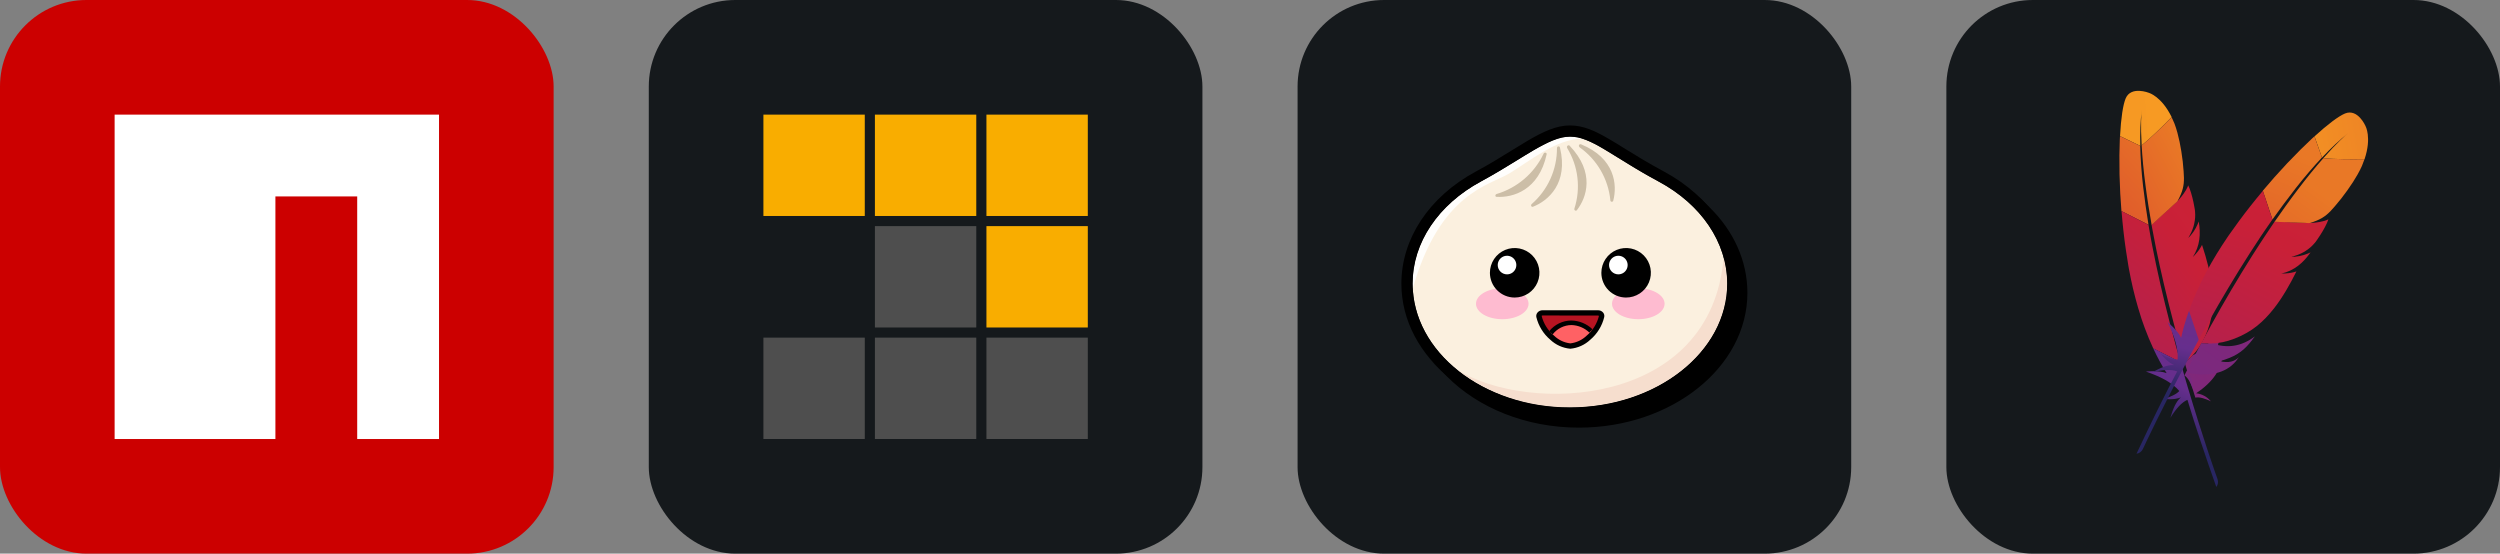 <svg width="216.75" height="48" viewBox="0 0 1156 256" 
        fill="none" xmlns="http://www.w3.org/2000/svg" xmlns:xlink="http://www.w3.org/1999/xlink" version="1.1">
        <rect x="0" y="0" width="1156" height="256" fill="#808080" stroke="none"/>
        <defs>
            


<linearGradient id="icon_3_linearGradient1" x1="87.908" y1="158.429" x2="160.774" y2="153.647" gradientUnits="userSpaceOnUse">
<stop stop-color="#F69923"/>
<stop offset="0.312" stop-color="#F79A23"/>
<stop offset="0.838" stop-color="#E97826"/>
</linearGradient>
<linearGradient id="icon_3_linearGradient2" x1="-23.356" y1="765.528" x2="400.085" y2="377.893" gradientUnits="userSpaceOnUse">
<stop offset="0.323" stop-color="#9E2064"/>
<stop offset="0.63" stop-color="#C92037"/>
<stop offset="0.751" stop-color="#CD2335"/>
<stop offset="1" stop-color="#E97826"/>
</linearGradient>
<linearGradient id="icon_3_linearGradient3" x1="70.198" y1="394.286" x2="373.493" y2="233.467" gradientUnits="userSpaceOnUse">
<stop stop-color="#282662"/>
<stop offset="0.095" stop-color="#662E8D"/>
<stop offset="0.788" stop-color="#9F2064"/>
<stop offset="0.949" stop-color="#CD2032"/>
</linearGradient>
<linearGradient id="icon_3_linearGradient4" x1="41.944" y1="354.326" x2="275.35" y2="60.436" gradientUnits="userSpaceOnUse">
<stop offset="0.323" stop-color="#9E2064"/>
<stop offset="0.63" stop-color="#C92037"/>
<stop offset="0.751" stop-color="#CD2335"/>
<stop offset="1" stop-color="#E97826"/>
</linearGradient>
<linearGradient id="icon_3_linearGradient5" x1="71.291" y1="183.611" x2="182.301" y2="-20.912" gradientUnits="userSpaceOnUse">
<stop stop-color="#282662"/>
<stop offset="0.095" stop-color="#662E8D"/>
<stop offset="0.788" stop-color="#9F2064"/>
<stop offset="0.949" stop-color="#CD2032"/>
</linearGradient>
<linearGradient id="icon_3_linearGradient6" x1="63.483" y1="385.802" x2="316.81" y2="201.33" gradientUnits="userSpaceOnUse">
<stop offset="0.323" stop-color="#9E2064"/>
<stop offset="0.63" stop-color="#C92037"/>
<stop offset="0.751" stop-color="#CD2335"/>
<stop offset="1" stop-color="#E97826"/>
</linearGradient>
<linearGradient id="icon_3_linearGradient7" x1="18.264" y1="895.282" x2="429.012" y2="680.663" gradientUnits="userSpaceOnUse">
<stop offset="0.323" stop-color="#9E2064"/>
<stop offset="0.63" stop-color="#C92037"/>
<stop offset="0.751" stop-color="#CD2335"/>
<stop offset="1" stop-color="#E97826"/>
</linearGradient>
<linearGradient id="icon_3_linearGradient8" x1="-2066.22" y1="111373" x2="17360.3" y2="109630" gradientUnits="userSpaceOnUse">
<stop offset="0.323" stop-color="#9E2064"/>
<stop offset="0.63" stop-color="#C92037"/>
<stop offset="0.751" stop-color="#CD2335"/>
<stop offset="1" stop-color="#E97826"/>
</linearGradient>
<linearGradient id="icon_3_linearGradient9" x1="134.684" y1="223.174" x2="101.078" y2="54.732" gradientUnits="userSpaceOnUse">
<stop offset="0.323" stop-color="#9E2064"/>
<stop offset="0.63" stop-color="#C92037"/>
<stop offset="0.751" stop-color="#CD2335"/>
<stop offset="1" stop-color="#E97826"/>
</linearGradient>
<linearGradient id="icon_3_linearGradient10" x1="105.731" y1="152.31" x2="265.852" y2="124.828" gradientUnits="userSpaceOnUse">
<stop stop-color="#F69923"/>
<stop offset="0.312" stop-color="#F79A23"/>
<stop offset="0.838" stop-color="#E97826"/>
</linearGradient>
<linearGradient id="icon_3_linearGradient11" x1="-144.892" y1="675.202" x2="115.534" y2="51.715" gradientUnits="userSpaceOnUse">
<stop offset="0.323" stop-color="#9E2064"/>
<stop offset="0.63" stop-color="#C92037"/>
<stop offset="0.751" stop-color="#CD2335"/>
<stop offset="1" stop-color="#E97826"/>
</linearGradient>
<linearGradient id="icon_3_linearGradient12" x1="65.84" y1="355.453" x2="365.28" y2="-59.783" gradientUnits="userSpaceOnUse">
<stop stop-color="#282662"/>
<stop offset="0.095" stop-color="#662E8D"/>
<stop offset="0.788" stop-color="#9F2064"/>
<stop offset="0.949" stop-color="#CD2032"/>
</linearGradient>
<linearGradient id="icon_3_linearGradient13" x1="2.198" y1="321.035" x2="116.968" y2="-56.896" gradientUnits="userSpaceOnUse">
<stop offset="0.323" stop-color="#9E2064"/>
<stop offset="0.63" stop-color="#C92037"/>
<stop offset="0.751" stop-color="#CD2335"/>
<stop offset="1" stop-color="#E97826"/>
</linearGradient>
<linearGradient id="icon_3_linearGradient14" x1="68.301" y1="173.999" x2="113.677" y2="-44.635" gradientUnits="userSpaceOnUse">
<stop stop-color="#282662"/>
<stop offset="0.095" stop-color="#662E8D"/>
<stop offset="0.788" stop-color="#9F2064"/>
<stop offset="0.949" stop-color="#CD2032"/>
</linearGradient>
<linearGradient id="icon_3_linearGradient15" x1="50.713" y1="348.145" x2="239.44" y2="-11.27" gradientUnits="userSpaceOnUse">
<stop offset="0.323" stop-color="#9E2064"/>
<stop offset="0.63" stop-color="#C92037"/>
<stop offset="0.751" stop-color="#CD2335"/>
<stop offset="1" stop-color="#E97826"/>
</linearGradient>
<linearGradient id="icon_3_linearGradient16" x1="-51.141" y1="786.959" x2="359.633" y2="225.64" gradientUnits="userSpaceOnUse">
<stop offset="0.323" stop-color="#9E2064"/>
<stop offset="0.63" stop-color="#C92037"/>
<stop offset="0.751" stop-color="#CD2335"/>
<stop offset="1" stop-color="#E97826"/>
</linearGradient>
<linearGradient id="icon_3_linearGradient17" x1="-4746.46" y1="95941.4" x2="37060.4" y2="86126.9" gradientUnits="userSpaceOnUse">
<stop offset="0.323" stop-color="#9E2064"/>
<stop offset="0.63" stop-color="#C92037"/>
<stop offset="0.751" stop-color="#CD2335"/>
<stop offset="1" stop-color="#E97826"/>
</linearGradient>
<linearGradient id="icon_3_linearGradient18" x1="96.352" y1="215.305" x2="190.765" y2="71.819" gradientUnits="userSpaceOnUse">
<stop offset="0.323" stop-color="#9E2064"/>
<stop offset="0.63" stop-color="#C92037"/>
<stop offset="0.751" stop-color="#CD2335"/>
<stop offset="1" stop-color="#E97826"/>
</linearGradient>
        </defs>
        
            <g transform="translate(0, 0)">
                <svg width="256" height="256" title="npm" viewBox="0 0 256 256" fill="none" xmlns="http://www.w3.org/2000/svg">
<rect width="256" height="256" rx="40" fill="#CC0000"/>
<path d="M127.354 53H53V203H127.347V90.827H165.173V203H203V53H127.354Z" fill="white"/>
</svg>
            </g>

            <g transform="translate(300, 0)">
                <svg width="256" height="256" title="pnpm" viewBox="0 0 256 256" fill="none" xmlns="http://www.w3.org/2000/svg" id="pnpm">
<style>
#pnpm {
    rect {fill: #15191C}

    @media (prefers-color-scheme: light) {
        rect {fill: #F4F2ED}
    }
}
</style>
<rect width="256" height="256" rx="40" fill="#15191C"/>
<path d="M203 99.872H156.128V53H203V99.872Z" fill="#F9AD00"/>
<path d="M151.431 99.872H104.559V53H151.431V99.872Z" fill="#F9AD00"/>
<path d="M99.872 99.872H53V53H99.872V99.872Z" fill="#F9AD00"/>
<path d="M203 151.431H156.128V104.559H203V151.431Z" fill="#F9AD00"/>
<path d="M151.431 151.431H104.559V104.559H151.431V151.431Z" fill="#4E4E4E"/>
<path d="M151.431 202.991H104.559V156.119H151.431V202.991Z" fill="#4E4E4E"/>
<path d="M203 202.991H156.128V156.119H203V202.991Z" fill="#4E4E4E"/>
<path d="M99.872 202.991H53V156.119H99.872V202.991Z" fill="#4E4E4E"/>
</svg>
            </g>

            <g transform="translate(600, 0)">
                <svg width="256" height="256" title="Bun" viewBox="0 0 256 256" fill="none" xmlns="http://www.w3.org/2000/svg" id="bun">
<style>
#bun {
    rect {fill: #15191C}

    @media (prefers-color-scheme: light) {
        rect {fill: #F4F2ED}
    }
}
</style>
<rect width="256" height="256" rx="40" fill="#15191C"/>
<path d="M190.525 95.901C190.192 95.548 189.839 95.195 189.486 94.862C189.132 94.53 188.8 94.156 188.447 93.823C188.094 93.491 187.761 93.117 187.408 92.784C187.055 92.452 186.722 92.078 186.369 91.746C186.016 91.413 185.683 91.039 185.33 90.707C184.977 90.374 184.644 90 184.291 89.668C183.938 89.335 183.605 88.961 183.252 88.629C193.559 98.758 199.463 112.538 199.688 126.987C199.688 161.418 164.738 189.429 121.766 189.429C97.704 189.429 76.177 180.639 61.86 166.862L69.132 174.135C83.429 188.493 105.434 197.74 130.078 197.74C173.049 197.74 208 169.73 208 135.403C208 120.732 201.683 106.831 190.525 95.901Z" fill="black"/>
<path d="M198.649 131.143C198.649 162.748 166.088 188.369 125.922 188.369C85.756 188.369 53.195 162.748 53.195 131.143C53.195 111.548 65.662 94.239 84.821 83.974C103.979 73.709 115.906 63.195 125.922 63.195C135.938 63.195 144.499 71.777 167.023 83.974C186.182 94.239 198.649 111.548 198.649 131.143Z" fill="#FBF0DF"/>
<path d="M198.649 131.143C198.639 127.083 198.08 123.043 196.987 119.132C191.314 188.327 106.909 191.652 73.725 170.956C88.642 182.518 107.051 188.659 125.922 188.369C166.026 188.369 198.649 162.706 198.649 131.143Z" fill="#F6DECE"/>
<path d="M97.933 80.171C107.221 74.603 119.564 64.151 131.699 64.13C129.832 63.526 127.884 63.211 125.922 63.195C120.893 63.195 115.532 65.792 108.779 69.699C106.431 71.07 104 72.587 101.423 74.166C96.582 77.158 91.034 80.545 84.8 83.933C65.018 94.634 53.195 112.275 53.195 131.143C53.195 131.974 53.195 132.805 53.195 133.616C65.787 89.127 88.665 85.74 97.933 80.171Z" fill="#FFFEFC"/>
<path fill-rule="evenodd" clip-rule="evenodd" d="M119.938 68.452C119.967 73.358 118.937 78.213 116.918 82.685C114.899 87.157 111.938 91.141 108.239 94.364C107.657 94.883 108.114 95.88 108.862 95.59C115.865 92.868 125.319 84.722 121.33 68.286C121.164 67.351 119.938 67.6 119.938 68.452ZM124.655 68.452C127.197 72.6 128.812 77.249 129.39 82.081C129.967 86.912 129.493 91.811 128 96.442C127.751 97.169 128.644 97.792 129.143 97.19C133.694 91.371 137.662 79.818 125.777 67.351C125.174 66.81 124.239 67.641 124.655 68.369V68.452ZM130.39 68.099C134.371 70.918 137.702 74.557 140.157 78.773C142.613 82.988 144.136 87.681 144.623 92.535C144.602 92.71 144.649 92.886 144.755 93.027C144.86 93.168 145.016 93.264 145.19 93.293C145.363 93.322 145.542 93.284 145.688 93.185C145.834 93.087 145.936 92.936 145.974 92.764C147.886 85.512 146.805 73.148 131.075 66.727C130.244 66.395 129.704 67.517 130.39 68.016V68.099ZM92.031 89.709C96.767 88.294 101.152 85.898 104.901 82.675C108.649 79.453 111.677 75.478 113.787 71.008C114.161 70.26 115.345 70.551 115.158 71.382C111.564 88.005 99.532 91.475 92.052 91.018C91.262 91.039 91.283 89.938 92.031 89.709Z" fill="#CCBEA7"/>
<path d="M125.922 193.584C82.951 193.584 48 165.574 48 131.143C48 110.364 60.842 90.977 82.348 79.361C88.582 76.036 93.922 72.691 98.68 69.761C101.299 68.14 103.771 66.623 106.161 65.21C113.455 60.888 119.688 58 125.922 58C132.156 58 137.6 60.493 144.416 64.525C146.493 65.709 148.571 66.997 150.795 68.41C155.969 71.61 161.808 75.226 169.496 79.361C191.003 90.977 203.844 110.343 203.844 131.143C203.844 165.574 168.893 193.584 125.922 193.584ZM125.922 63.195C120.893 63.195 115.532 65.792 108.779 69.699C106.431 71.07 104 72.587 101.423 74.166C96.582 77.158 91.034 80.545 84.8 83.933C65.018 94.634 53.195 112.275 53.195 131.143C53.195 162.706 85.818 188.39 125.922 188.39C166.026 188.39 198.649 162.706 198.649 131.143C198.649 112.275 186.826 94.634 167.023 83.974C159.169 79.818 153.039 75.912 148.073 72.836C145.808 71.444 143.73 70.156 141.839 69.013C135.543 65.273 130.951 63.195 125.922 63.195Z" fill="black"/>
<path d="M140.571 146.312C139.638 150.135 137.513 153.562 134.504 156.099C132.245 158.289 129.32 159.663 126.192 160.005C122.97 159.717 119.943 158.339 117.61 156.099C114.632 153.55 112.537 150.124 111.626 146.312C111.596 146.085 111.618 145.855 111.69 145.639C111.763 145.422 111.884 145.225 112.044 145.063C112.205 144.9 112.4 144.777 112.616 144.701C112.832 144.626 113.062 144.601 113.288 144.629H138.93C139.155 144.605 139.383 144.632 139.595 144.709C139.808 144.786 140.001 144.91 140.159 145.072C140.317 145.234 140.436 145.43 140.508 145.644C140.579 145.859 140.601 146.087 140.571 146.312Z" fill="#B71422"/>
<path d="M117.61 156.265C119.938 158.507 122.955 159.898 126.171 160.213C129.381 159.893 132.389 158.503 134.712 156.265C135.455 155.572 136.149 154.83 136.79 154.042C135.51 152.589 133.946 151.414 132.195 150.589C130.444 149.763 128.543 149.305 126.608 149.242C124.538 149.291 122.51 149.842 120.7 150.848C118.891 151.855 117.352 153.286 116.218 155.018C116.696 155.455 117.112 155.87 117.61 156.265Z" fill="#FF6164"/>
<path d="M117.943 154.623C118.973 153.292 120.292 152.211 121.8 151.462C123.308 150.714 124.966 150.317 126.649 150.301C129.761 150.393 132.726 151.646 134.961 153.813C135.439 153.293 135.896 152.753 136.332 152.213C133.689 149.695 130.195 148.264 126.545 148.203C124.595 148.219 122.672 148.668 120.915 149.516C119.159 150.364 117.611 151.59 116.384 153.106C116.876 153.64 117.396 154.147 117.943 154.623Z" fill="black"/>
<path d="M126.109 161.252C122.646 160.949 119.388 159.484 116.862 157.096C113.646 154.376 111.382 150.699 110.4 146.603C110.33 146.238 110.342 145.862 110.435 145.503C110.528 145.143 110.701 144.809 110.94 144.525C111.225 144.181 111.585 143.907 111.992 143.723C112.398 143.539 112.842 143.451 113.288 143.465H138.93C139.375 143.456 139.818 143.546 140.224 143.729C140.63 143.913 140.99 144.184 141.278 144.525C141.515 144.81 141.684 145.145 141.774 145.504C141.864 145.864 141.872 146.239 141.797 146.603C140.816 150.699 138.552 154.376 135.335 157.096C132.815 159.48 129.564 160.944 126.109 161.252ZM113.288 145.875C112.956 145.875 112.873 146.021 112.852 146.062C113.73 149.615 115.717 152.795 118.525 155.143C120.578 157.165 123.247 158.445 126.109 158.779C128.964 158.449 131.63 157.185 133.693 155.184C136.492 152.833 138.471 149.653 139.345 146.104C139.3 146.037 139.237 145.985 139.164 145.952C139.091 145.919 139.01 145.907 138.93 145.917L113.288 145.875Z" fill="black"/>
<path d="M157.548 147.6C164.262 147.6 169.704 144.4 169.704 140.452C169.704 136.504 164.262 133.304 157.548 133.304C150.835 133.304 145.392 136.504 145.392 140.452C145.392 144.4 150.835 147.6 157.548 147.6Z" fill="#FEBBD0"/>
<path d="M94.649 147.6C101.363 147.6 106.805 144.4 106.805 140.452C106.805 136.504 101.363 133.304 94.649 133.304C87.936 133.304 82.493 136.504 82.493 140.452C82.493 144.4 87.936 147.6 94.649 147.6Z" fill="#FEBBD0"/>
<path fill-rule="evenodd" clip-rule="evenodd" d="M100.364 137.584C102.629 137.588 104.845 136.92 106.73 135.665C108.616 134.409 110.087 132.623 110.956 130.531C111.826 128.439 112.056 126.136 111.616 123.914C111.177 121.692 110.088 119.65 108.488 118.046C106.887 116.443 104.847 115.351 102.626 114.907C100.404 114.464 98.101 114.689 96.008 115.555C93.915 116.421 92.125 117.889 90.866 119.772C89.607 121.655 88.935 123.87 88.935 126.135C88.935 129.168 90.138 132.077 92.281 134.224C94.424 136.37 97.331 137.579 100.364 137.584ZM151.834 137.584C154.102 137.601 156.323 136.943 158.217 135.695C160.111 134.447 161.591 132.665 162.471 130.574C163.35 128.484 163.589 126.179 163.156 123.953C162.724 121.726 161.64 119.679 160.042 118.069C158.444 116.459 156.404 115.361 154.181 114.912C151.958 114.464 149.652 114.685 147.555 115.549C145.458 116.414 143.665 117.881 142.403 119.766C141.141 121.65 140.468 123.867 140.468 126.135C140.462 129.159 141.655 132.062 143.785 134.208C145.916 136.354 148.81 137.568 151.834 137.584Z" fill="black"/>
<path fill-rule="evenodd" clip-rule="evenodd" d="M96.831 126.862C97.683 126.866 98.516 126.618 99.227 126.148C99.936 125.677 100.491 125.007 100.82 124.222C101.149 123.436 101.237 122.57 101.073 121.735C100.909 120.899 100.501 120.131 99.901 119.527C99.3 118.923 98.534 118.512 97.699 118.344C96.864 118.176 95.998 118.26 95.211 118.585C94.424 118.91 93.751 119.461 93.277 120.169C92.803 120.877 92.551 121.709 92.551 122.561C92.551 123.698 93.001 124.789 93.803 125.595C94.605 126.401 95.694 126.857 96.831 126.862ZM148.301 126.862C149.153 126.866 149.987 126.618 150.697 126.148C151.407 125.677 151.961 125.007 152.29 124.222C152.619 123.436 152.707 122.57 152.543 121.735C152.38 120.899 151.972 120.131 151.371 119.527C150.77 118.923 150.004 118.512 149.169 118.344C148.334 118.176 147.468 118.26 146.681 118.585C145.894 118.91 145.221 119.461 144.747 120.169C144.274 120.877 144.021 121.709 144.021 122.561C144.021 123.691 144.465 124.776 145.258 125.581C146.052 126.386 147.13 126.846 148.26 126.862H148.301Z" fill="white"/>
</svg>
            </g>

            <g transform="translate(900, 0)">
                <svg width="256" height="256" title="Apache Maven" viewBox="0 0 256 256" fill="none" xmlns="http://www.w3.org/2000/svg" id="apachemaven">
<style>
#apachemaven {
    rect {fill: #15191C}

    @media (prefers-color-scheme: light) {
        rect {fill: #F4F2ED}
    }
}
</style>
<rect width="256" height="256" rx="40" fill="#15191C"/>
<path d="M82.909 45.501C81.695 48.366 80.739 54.595 80.303 62.93L89.672 67.464C89.517 61.497 89.741 55.884 90.341 50.785C90.376 50.403 90.411 50.181 90.411 50.181C90.402 50.384 90.349 50.581 90.341 50.785C90.151 52.463 89.754 57.73 90.299 67.241C94.176 64.079 99.757 58.718 104.172 54.136C99.508 44.608 93.706 42.944 93.706 42.944C93.706 42.944 85.407 39.599 82.909 45.501Z" fill="url(#icon_3_linearGradient1)"/>
<path d="M115.387 117.448C114.949 117.928 114.492 118.381 114.035 118.835C114.273 118.621 114.518 118.363 114.737 118.123C114.974 117.909 115.193 117.669 115.387 117.448Z" fill="#BE202E"/>
<path d="M115.387 117.448C114.949 117.928 114.492 118.381 114.035 118.835C114.273 118.621 114.518 118.363 114.737 118.123C114.974 117.909 115.193 117.669 115.387 117.448Z" fill="#BE202E"/>
<path d="M111.956 109.977C111.93 109.996 111.93 109.996 111.956 109.977C112.033 109.921 112.091 109.839 112.168 109.782C112.464 109.486 112.76 109.19 113.011 108.887C112.683 109.246 112.31 109.599 111.956 109.977Z" fill="#BE202E"/>
<path d="M111.956 109.977C111.93 109.996 111.93 109.996 111.956 109.977C112.033 109.921 112.091 109.839 112.168 109.782C112.464 109.486 112.76 109.19 113.011 108.887C112.683 109.246 112.31 109.599 111.956 109.977Z" fill="#BE202E"/>
<path d="M92.125 95.118C91.692 92.001 91.298 88.934 90.94 85.919C90.578 82.79 90.297 79.719 90.081 76.68C90.063 76.495 90.046 76.31 90.048 76.151C89.843 73.182 89.694 70.29 89.628 67.457L80.278 62.949C80.259 63.515 80.215 64.1 80.19 64.711C80.097 66.951 80.028 69.331 80.008 71.833C79.985 74.653 80.012 77.595 80.064 80.676C80.13 83.51 80.246 86.465 80.399 89.472C80.551 92.045 80.722 94.644 80.93 97.295C80.935 97.409 80.947 97.48 80.952 97.594L93.46 103.93C93.026 100.972 92.566 98.032 92.125 95.118Z" fill="url(#icon_3_linearGradient2)"/>
<path d="M110.609 169.086C111.298 171.424 111.999 173.831 112.763 176.271C112.782 176.296 112.775 176.341 112.794 176.366C112.898 176.724 112.984 177.056 113.114 177.395C113.613 179.042 114.094 180.505 115.129 183.852C117.152 183.433 119.676 184.344 122.312 185.568C120.62 183.533 118.279 182.172 115.481 181.856C123.141 176.747 128.181 170.165 127.472 162.314C127.397 161.62 127.302 160.899 127.163 160.172C127.043 163.182 125.799 165.359 122.133 167.734C125.595 161.639 126.548 157.505 126.138 152.159C126.037 150.891 125.879 149.547 125.645 148.099C124.538 156.058 120.264 161.209 114.013 164.258L110.221 167.752C110.357 168.205 110.473 168.633 110.609 169.086Z" fill="url(#icon_3_linearGradient3)"/>
<path d="M105.734 158.411C104.937 155.443 104.147 152.43 103.337 149.391C102.578 146.474 101.844 143.538 101.117 140.557C100.391 137.577 99.689 134.577 98.988 131.578C98.275 128.509 97.606 125.446 96.963 122.364C96.313 119.327 95.715 116.253 95.109 113.223C94.891 112.119 94.692 111.041 94.5 109.919C94.15 108.043 93.826 106.149 93.502 104.255C93.471 104.159 93.466 104.045 93.435 103.949L80.997 97.601C81.014 97.786 81.05 97.996 81.042 98.2C81.293 101.016 81.537 103.877 81.87 106.752C82.197 109.671 82.568 112.597 83.002 115.555C83.371 118.048 83.766 120.522 84.179 123.022C84.263 123.513 84.366 124.03 84.45 124.521C85.023 127.615 85.635 130.6 86.301 133.389C87.045 136.554 87.842 139.523 88.647 142.288C89.189 144.101 89.719 145.845 90.262 147.499C90.731 148.892 91.245 150.291 91.74 151.665C92.929 154.899 94.247 158.038 95.667 161.102L108.238 167.47C107.568 165.159 106.949 162.81 106.267 160.428C106.095 159.764 105.924 159.101 105.734 158.411Z" fill="url(#icon_3_linearGradient4)"/>
<path d="M95.853 161.518C97.585 165.222 99.496 168.794 101.638 172.196C101.714 172.299 101.782 172.446 101.858 172.549C98.383 171.151 92.227 171.8 92.271 171.807C98.628 174.011 104.202 176.711 107.719 180.802C106.321 182.341 103.706 183.511 100.417 184.464C104.964 184.957 107.499 184.161 108.427 183.757C106.051 185.738 104.721 189.359 103.554 193.256C106.229 188.885 108.881 185.99 111.465 184.883C115.238 197.394 119.784 210.956 124.82 225.185C125.671 224.086 125.767 222.871 125.41 221.633C124.482 219.077 118.493 202.151 111.657 179.175C111.46 178.53 111.289 177.866 111.073 177.195C111.011 177.004 110.968 176.838 110.906 176.646C110.205 174.239 109.492 171.761 108.767 169.214C108.608 168.62 108.442 168.071 108.282 167.477L108.264 167.452L95.692 161.083C95.735 161.249 95.785 161.371 95.853 161.518Z" fill="url(#icon_3_linearGradient5)"/>
<path d="M94.922 104.2C94.994 104.621 95.073 104.997 95.145 105.418C95.387 106.662 95.603 107.925 95.864 109.194C96.129 110.578 96.414 111.988 96.692 113.443C96.831 114.17 96.97 114.897 97.128 115.65C97.582 117.883 98.074 120.167 98.579 122.521C99.204 125.418 99.887 128.391 100.619 131.487C101.308 134.416 102.047 137.466 102.824 140.568C103.576 143.53 104.341 146.562 105.181 149.696C105.916 152.473 106.708 155.327 107.512 158.251C107.536 158.391 107.604 158.539 107.628 158.679C108.439 161.558 109.28 164.534 110.16 167.56C110.172 167.63 110.184 167.701 110.221 167.752L114.013 164.258C113.918 164.289 113.841 164.345 113.719 164.395C118.219 160.144 122.076 151.627 122.957 143.952C123.362 140.417 123.325 136.654 122.839 132.549C122.488 129.49 121.866 126.275 121.01 122.797C120.264 119.79 119.342 116.598 118.218 113.238C117.522 114.657 116.534 116.053 115.323 117.416C115.104 117.656 114.885 117.895 114.666 118.135C114.448 118.375 114.21 118.589 113.965 118.847C117.284 113.686 117.679 108.145 116.694 102.393C116.091 104.099 114.906 106.627 112.941 108.899C112.689 109.202 112.394 109.498 112.098 109.794C112.021 109.851 111.963 109.933 111.86 110.008C112.961 108.173 113.775 106.431 114.296 104.667C114.421 104.299 114.501 103.924 114.581 103.549C114.714 102.977 114.803 102.399 114.892 101.821C114.927 101.439 114.982 101.083 115.018 100.701C115.084 99.824 115.087 98.913 115.001 97.989C114.979 97.69 114.975 97.416 114.927 97.135C114.855 96.715 114.802 96.319 114.723 95.943C114.423 94.189 114.088 92.658 113.746 91.33C113.574 90.666 113.415 90.073 113.249 89.523C113.168 89.306 113.132 89.096 113.051 88.878C112.848 88.278 112.681 87.728 112.501 87.268C112.241 86.591 112.005 86.054 111.811 85.682C111.751 85.924 111.666 86.184 111.536 86.437C110.753 88.275 108.932 90.797 107.271 92.569C107.245 92.587 107.22 92.606 107.213 92.651C107.052 92.808 106.866 92.984 106.698 93.186C106.705 93.142 106.756 93.104 106.763 93.06L94.816 104.001C94.917 104.085 94.929 104.155 94.922 104.2Z" fill="url(#icon_3_linearGradient6)"/>
<path d="M90.299 67.241C90.444 69.859 90.674 72.809 90.972 76.065C90.989 76.25 90.987 76.409 91.03 76.575C91.3 79.417 91.65 82.476 92.094 85.823C92.471 88.705 92.892 91.752 93.412 95.042C93.841 97.886 94.364 100.858 94.905 104.015L106.852 93.073C109.343 88.56 109.888 85.752 109.854 82.263C109.838 81.327 109.784 80.339 109.712 79.326C109.521 76.269 109.153 73.025 108.631 69.893C108.141 66.858 107.54 63.942 106.853 61.446C106.418 59.831 105.955 58.394 105.484 57.16C105.056 56.093 104.614 55.114 104.165 54.18C99.757 58.718 94.176 64.079 90.299 67.241Z" fill="url(#icon_3_linearGradient7)"/>
<path d="M114.755 118.149C114.537 118.388 114.299 118.602 114.054 118.861C114.273 118.621 114.492 118.381 114.755 118.149Z" fill="#BE202E"/>
<path d="M114.755 118.149C114.537 118.388 114.299 118.602 114.054 118.861C114.273 118.621 114.492 118.381 114.755 118.149Z" fill="#BE202E"/>
<path d="M114.755 118.149C114.537 118.388 114.299 118.602 114.054 118.861C114.273 118.621 114.492 118.381 114.755 118.149Z" fill="url(#icon_3_linearGradient8)"/>
<path d="M111.93 109.996C112.007 109.94 112.065 109.857 112.168 109.782C112.091 109.839 112.033 109.921 111.93 109.996Z" fill="#BE202E"/>
<path d="M111.93 109.996C112.007 109.94 112.065 109.857 112.168 109.782C112.091 109.839 112.033 109.921 111.93 109.996Z" fill="#BE202E"/>
<path d="M111.93 109.996C112.007 109.94 112.065 109.857 112.168 109.782C112.091 109.839 112.033 109.921 111.93 109.996Z" fill="url(#icon_3_linearGradient9)"/>
<path d="M184.318 52.485C181.442 53.671 176.386 57.433 170.221 63.059L173.703 72.867C177.785 68.512 181.886 64.674 185.896 61.466C186.189 61.22 186.37 61.086 186.37 61.086C186.221 61.224 186.045 61.327 185.896 61.466C184.582 62.528 180.599 65.997 174.306 73.148C179.287 73.622 187.024 73.728 193.385 73.567C196.759 63.511 193.799 58.251 193.799 58.251C193.799 58.251 190.243 50.04 184.318 52.485Z" fill="url(#icon_3_linearGradient10)"/>
<path d="M156.89 126.505C156.242 126.538 155.598 126.54 154.954 126.542C155.274 126.557 155.629 126.545 155.954 126.528C156.273 126.543 156.597 126.526 156.89 126.505Z" fill="#BE202E"/>
<path d="M156.89 126.505C156.242 126.538 155.598 126.54 154.954 126.542C155.274 126.557 155.629 126.545 155.954 126.528C156.273 126.543 156.597 126.526 156.89 126.505Z" fill="#BE202E"/>
<path d="M159.697 118.778C159.665 118.773 159.665 118.773 159.697 118.778C159.791 118.791 159.89 118.774 159.985 118.788C160.403 118.785 160.822 118.782 161.214 118.743C160.727 118.768 160.214 118.757 159.697 118.778Z" fill="#BE202E"/>
<path d="M159.697 118.778C159.665 118.773 159.665 118.773 159.697 118.778C159.791 118.791 159.89 118.774 159.985 118.788C160.403 118.785 160.822 118.782 161.214 118.743C160.727 118.768 160.214 118.757 159.697 118.778Z" fill="#BE202E"/>
<path d="M156.022 94.272C157.904 91.749 159.777 89.289 161.641 86.893C163.581 84.411 165.539 82.028 167.52 79.713C167.637 79.569 167.755 79.426 167.868 79.313C169.807 77.057 171.733 74.894 173.677 72.831L170.189 63.054C169.778 63.444 169.335 63.83 168.888 64.247C167.248 65.775 165.527 67.421 163.756 69.188C161.759 71.179 159.712 73.291 157.583 75.52C155.639 77.584 153.646 79.768 151.643 82.016C149.944 83.954 148.239 85.924 146.525 87.956C146.449 88.041 146.408 88.1 146.331 88.185L150.782 101.481C152.551 99.07 154.289 96.655 156.022 94.272Z" fill="url(#icon_3_linearGradient11)"/>
<path d="M117.214 159.899C116.063 162.046 114.87 164.252 113.7 166.525C113.696 166.556 113.66 166.583 113.655 166.615C113.478 166.943 113.306 167.239 113.161 167.572C112.358 169.095 111.673 170.474 110.059 173.583C111.792 174.706 112.949 177.127 113.965 179.85C114.191 177.213 113.481 174.599 111.711 172.41C120.752 174.154 128.963 173.011 133.973 166.926C134.407 166.378 134.846 165.799 135.258 165.184C133.058 167.242 130.643 167.917 126.365 167.032C133.111 165.126 136.694 162.853 140.157 158.761C140.976 157.788 141.808 156.719 142.659 155.525C136.28 160.412 129.62 161.076 123.029 158.854L117.876 158.677C117.654 159.095 117.436 159.481 117.214 159.899Z" fill="url(#icon_3_linearGradient12)"/>
<path d="M121.244 148.877C122.762 146.204 124.316 143.505 125.875 140.774C127.384 138.164 128.925 135.559 130.501 132.927C132.077 130.295 133.685 127.668 135.293 125.041C136.942 122.355 138.618 119.706 140.325 117.061C141.996 114.443 143.729 111.834 145.427 109.253C146.048 108.314 146.663 107.407 147.315 106.473C148.383 104.893 149.483 103.317 150.583 101.741C150.628 101.651 150.705 101.566 150.75 101.476L146.358 88.221C146.24 88.365 146.118 88.54 145.969 88.679C144.169 90.86 142.333 93.067 140.551 95.347C138.733 97.654 136.941 99.997 135.172 102.408C133.683 104.441 132.226 106.479 130.764 108.549C130.479 108.957 130.19 109.397 129.904 109.806C128.139 112.41 126.477 114.965 124.992 117.417C123.298 120.193 121.779 122.865 120.41 125.399C119.522 127.07 118.674 128.683 117.898 130.242C117.254 131.563 116.637 132.92 116.024 134.245C114.599 137.382 113.331 140.541 112.189 143.72L116.662 157.083C117.809 154.967 119.019 152.861 120.206 150.687C120.551 150.094 120.895 149.501 121.244 148.877Z" fill="url(#icon_3_linearGradient13)"/>
<path d="M112.03 144.147C110.66 147.999 109.511 151.884 108.646 155.81C108.627 155.936 108.572 156.089 108.554 156.215C107.064 152.779 102.226 148.917 102.253 148.953C105.228 154.987 107.299 160.824 106.927 166.207C104.852 166.32 102.168 165.315 99.158 163.683C102.048 167.228 104.411 168.443 105.355 168.807C102.273 168.548 98.782 170.191 95.215 172.144C100.189 170.912 104.11 170.715 106.726 171.742C100.623 183.297 94.331 196.142 87.919 209.807C89.297 209.623 90.218 208.825 90.835 207.693C91.97 205.222 99.598 188.969 110.873 167.815C111.186 167.218 111.53 166.625 111.848 165.996C111.939 165.816 112.025 165.668 112.115 165.488C113.308 163.282 114.541 161.018 115.814 158.696C116.118 158.161 116.385 157.654 116.689 157.119L116.694 157.088L112.22 143.724C112.134 143.872 112.084 143.994 112.03 144.147Z" fill="url(#icon_3_linearGradient14)"/>
<path d="M151.633 102.7C151.388 103.05 151.18 103.373 150.935 103.723C150.234 104.778 149.501 105.829 148.794 106.916C148.011 108.087 147.223 109.291 146.399 110.521C145.987 111.136 145.575 111.751 145.159 112.398C143.914 114.306 142.659 116.278 141.364 118.307C139.775 120.809 138.171 123.404 136.518 126.121C134.951 128.69 133.334 131.38 131.707 134.134C130.162 136.77 128.577 139.465 126.972 142.286C125.545 144.779 124.104 147.366 122.622 150.012C122.54 150.128 122.486 150.281 122.404 150.398C120.958 153.017 119.467 155.725 117.967 158.497C117.926 158.555 117.885 158.614 117.876 158.677L123.029 158.854C122.94 158.808 122.845 158.795 122.724 158.745C128.913 158.881 137.64 155.529 143.659 150.686C146.431 148.454 149.048 145.75 151.585 142.487C153.485 140.064 155.3 137.338 157.135 134.262C158.716 131.598 160.303 128.678 161.863 125.497C160.371 126.018 158.687 126.318 156.868 126.437C156.543 126.454 156.219 126.471 155.895 126.488C155.571 126.504 155.251 126.49 154.896 126.502C160.883 125.161 165.056 121.494 168.397 116.708C166.769 117.499 164.15 118.466 161.155 118.702C160.764 118.741 160.345 118.744 159.926 118.747C159.832 118.733 159.733 118.751 159.607 118.732C161.679 118.2 163.482 117.532 165.093 116.642C165.44 116.468 165.76 116.257 166.081 116.047C166.577 115.734 167.047 115.384 167.516 115.035C167.81 114.789 168.099 114.574 168.392 114.327C169.056 113.749 169.698 113.103 170.286 112.385C170.48 112.156 170.67 111.959 170.833 111.726C171.077 111.375 171.317 111.057 171.525 110.733C172.544 109.274 173.381 107.95 174.07 106.764C174.414 106.171 174.718 105.636 174.985 105.129C175.081 104.918 175.203 104.743 175.298 104.531C175.575 103.961 175.843 103.453 176.038 102.999C176.329 102.334 176.538 101.786 176.661 101.386C176.449 101.515 176.205 101.64 175.935 101.729C174.086 102.488 171.019 103.003 168.592 103.097C168.561 103.092 168.529 103.088 168.493 103.115C168.268 103.114 168.012 103.108 167.75 103.134C167.786 103.107 167.849 103.117 167.886 103.09L151.696 102.484C151.709 102.614 151.669 102.673 151.633 102.7Z" fill="url(#icon_3_linearGradient15)"/>
<path d="M174.306 73.148C172.57 75.114 170.661 77.375 168.586 79.901C168.468 80.045 168.355 80.157 168.269 80.305C166.465 82.518 164.565 84.941 162.529 87.634C160.774 89.95 158.932 92.415 156.991 95.122C155.299 97.447 153.583 99.93 151.75 102.556L167.939 103.162C172.883 101.7 175.243 100.084 177.67 97.577C178.316 96.9 178.972 96.159 179.632 95.388C181.644 93.077 183.661 90.51 185.489 87.915C187.273 85.41 188.893 82.913 190.158 80.654C190.983 79.198 191.663 77.851 192.194 76.642C192.639 75.581 193.012 74.574 193.349 73.594C187.024 73.728 179.287 73.622 174.306 73.148Z" fill="url(#icon_3_linearGradient16)"/>
<path d="M155.949 126.56C155.625 126.577 155.305 126.562 154.95 126.574C155.274 126.557 155.598 126.54 155.949 126.56Z" fill="#BE202E"/>
<path d="M155.949 126.56C155.625 126.577 155.305 126.562 154.95 126.574C155.274 126.557 155.598 126.54 155.949 126.56Z" fill="#BE202E"/>
<path d="M155.949 126.56C155.625 126.577 155.305 126.562 154.95 126.574C155.274 126.557 155.598 126.54 155.949 126.56Z" fill="url(#icon_3_linearGradient17)"/>
<path d="M159.665 118.773C159.76 118.787 159.859 118.769 159.985 118.788C159.89 118.774 159.791 118.791 159.665 118.773Z" fill="#BE202E"/>
<path d="M159.665 118.773C159.76 118.787 159.859 118.769 159.985 118.788C159.89 118.774 159.791 118.791 159.665 118.773Z" fill="#BE202E"/>
<path d="M159.665 118.773C159.76 118.787 159.859 118.769 159.985 118.788C159.89 118.774 159.791 118.791 159.665 118.773Z" fill="url(#icon_3_linearGradient18)"/>


















</svg>
            </g>
    </svg>